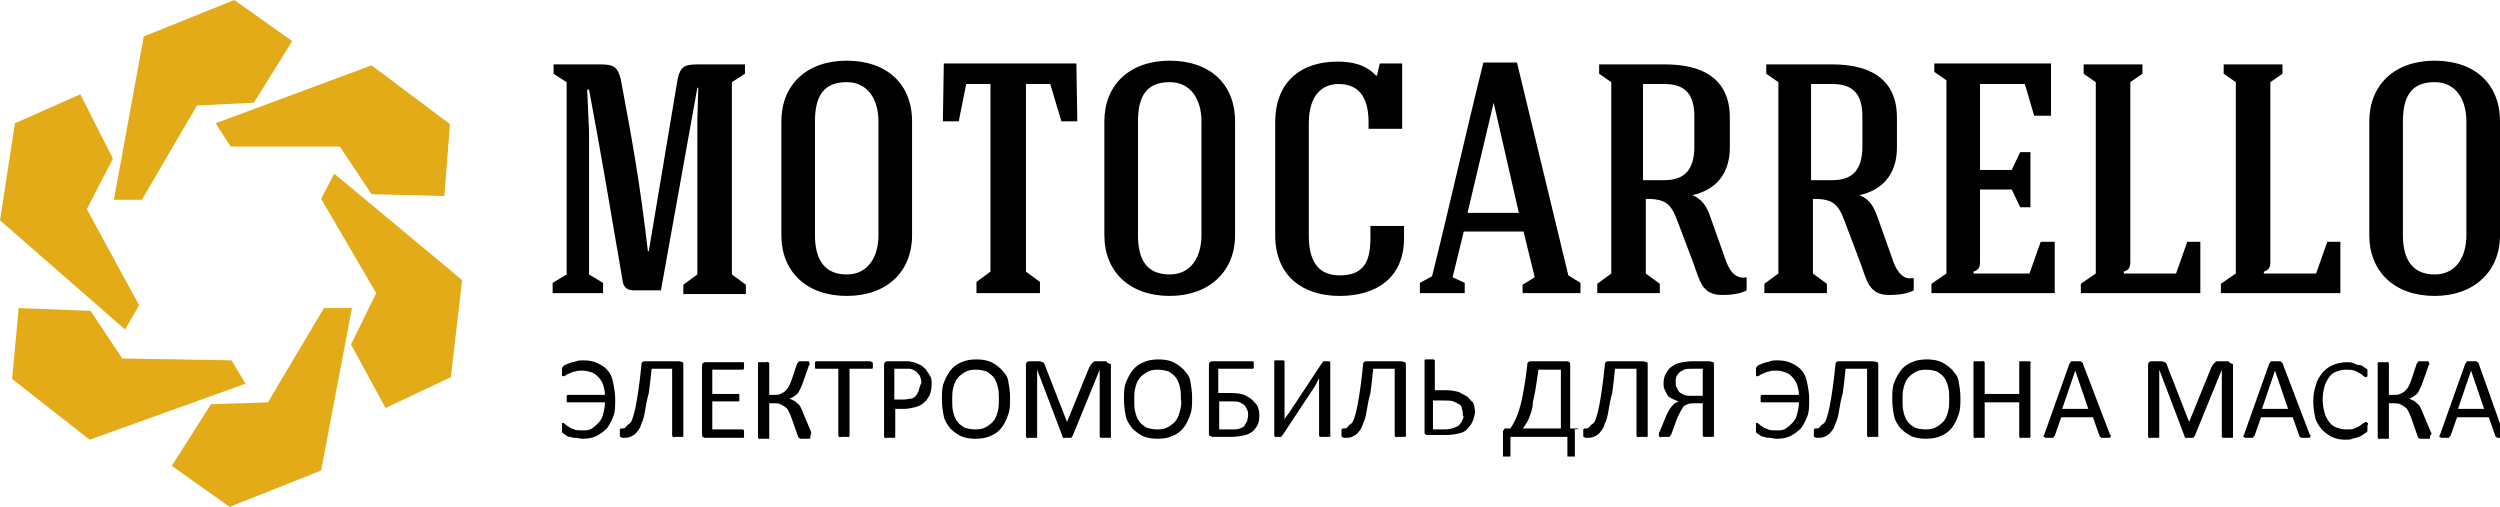 <svg xmlns="http://www.w3.org/2000/svg" width="267.8" height="54.3">
  <path d="M78.4 8.8l1.4-.9v-1h-5.1c-1.3 0-1.8.2-2.1 1.5l-3.1 18.5h-.1c-.8-6.9-1.6-11.5-2.9-18.4-.3-1.3-.8-1.6-2.1-1.6h-5.1v1l1.4.9v20.6l-1.5.9v1.1h5.4v-1.1l-1.5-.9V14.1l-.2-4.5h.2c1.3 6.9 2.4 13.5 3.6 20.5.1.7.5 1 1.2 1h2.9l3.9-21.7h.1l-.1 3.5v16.5l-1.5 1.1v1h6.7v-1l-1.5-1.1V8.8zM90.7 31.7c4.3 0 7-2.6 7-6.5V13c0-4-2.7-6.5-7-6.5s-7 2.6-7 6.5v12.2c0 3.9 2.7 6.5 7 6.5zM87.3 13c0-2.8 1-4.2 3.4-4.2 2.3 0 3.4 1.9 3.4 4.2v12.2c0 2.3-1.1 4.2-3.4 4.2s-3.4-1.5-3.4-4.2V13zM103.5 9h2.6v20.1l-1.5 1.1v1.2h6.8v-1.2l-1.5-1.1V9h2.6l1.2 4h1.7l-.1-6.2h-14.2L101 13h1.7l.8-4zM132.3 25.2V13c0-4-2.7-6.5-7-6.5s-7 2.6-7 6.5v12.2c0 3.9 2.7 6.5 7 6.5 4.2 0 7-2.6 7-6.5zm-10.4 0V13c0-2.8 1-4.2 3.4-4.2 2.3 0 3.4 1.9 3.4 4.2v12.2c0 2.3-1.1 4.2-3.4 4.2-2.4 0-3.4-1.5-3.4-4.2zM146.8 25.5c0 2.5-.7 4-3.3 4-2.1 0-3.3-1.3-3.3-4.2V13.2c0-3.1 1.5-4.2 3.2-4.2 2.5 0 3.2 1.9 3.2 4.1v.7h3.6v-7h-2.4l-.3 1.3h-.1c-1.1-1.2-2.6-1.5-4.1-1.5-4.1 0-6.7 2.3-6.7 6.5v12.1c0 4.4 3 6.5 6.9 6.5s6.9-1.9 6.9-6.2v-1.3h-3.6v1.3zM162.5 6.7h-3.6c-1.8 7.2-3.7 15.7-5.5 22.9l-1.3.7v1.1h4.8v-1.1l-1.3-.6 1.2-4.9h6.4l1.2 4.9-1.3.8v.9h6.2v-1.1l-1.3-.8-5.5-22.8zm-5.3 16.1L160 11l2.7 11.8h-5.5zM184.8 27.7l-1.6-4.5c-.4-1.1-.8-1.8-1.9-2.3 2.3-.5 4-2.1 4-5.1v-3.2c0-4.3-3.1-5.7-6.9-5.7h-7.1v1l1.3.9v20.5l-1.5 1.1v1h6.7v-1l-1.5-1.1v-8c2.1 0 2.7.5 3.4 2.4l1.7 4.5c.7 1.9.9 3.4 3.1 3.4.8 0 1.9-.1 2.6-.5v-1.4c-1.4.3-2-1.1-2.3-2zm-6.5-8.4H176V9h2.3c2.4 0 3.2 1.3 3.2 3.5v3.2c0 2.3-.9 3.6-3.2 3.6zM204.8 29.8c-1.1.2-1.8-1.1-2.1-2.1l-1.6-4.5c-.4-1.1-.8-1.8-1.9-2.3 2.3-.5 4-2.1 4-5.1v-3.2c0-4.3-3.1-5.7-6.9-5.7h-7.1v1l1.3.9v20.5l-1.5 1.1v1h6.7v-1l-1.5-1.1v-8c2.1 0 2.7.5 3.4 2.4l1.7 4.5c.7 1.9.9 3.4 3.1 3.4.8 0 1.9-.1 2.6-.5v-1.3zm-8.5-10.5H194V9h2.3c2.4 0 3.2 1.3 3.2 3.5v3.2c0 2.3-.9 3.6-3.2 3.6zM220.1 25.9h-1.5l-1.2 3.4h-6v-.2c.6-.2.7-.5.7-1.1v-7.7h3.4l.9 1.9h1.1v-5.9h-1.1l-.9 1.9h-3.4V9h4.8l1 3.4h1.8V6.8h-12.5v.9l1.3.9v20.7l-1.6 1.1v1h13.2v-5.5zM235.8 25.9h-1.5l-1.2 3.4h-5.6v-.2c.6-.2.7-.5.7-1.1V8.8l1.3-.9v-1h-6.3v1l1.3.9v20.5l-1.6 1.1v1h12.8v-5.5zM250.8 25.9h-1.5l-1.2 3.4h-5.6v-.2c.6-.2.7-.5.7-1.1V8.8l1.3-.9v-1h-6.3v1l1.3.9v20.5l-1.6 1.1v1h12.8v-5.5zM267.8 25.2V13c0-4-2.7-6.5-7-6.5s-7 2.6-7 6.5v12.2c0 3.9 2.7 6.5 7 6.5 4.2 0 7-2.6 7-6.5zm-3.6 0c0 2.3-1.1 4.2-3.4 4.2s-3.4-1.5-3.4-4.2V13c0-2.8 1-4.2 3.4-4.2 2.3 0 3.4 1.9 3.4 4.2v12.2zM65.1 39.7c-.3-.4-.7-.6-1.1-.8-.4-.2-.9-.3-1.5-.3-.3 0-.5 0-.8.1-.2.1-.5.1-.7.2-.2.1-.3.1-.5.2-.1.1-.2.1-.2.2l-.1.1V40.2s0 .1.1.1h.1s.1 0 .2-.1.2-.1.4-.2.4-.2.6-.2c.2-.1.5-.1.8-.1.4 0 .7.1 1 .2.3.1.5.3.7.5.2.2.4.5.5.8.1.3.2.7.2 1.1h-3.9-.1l-.1.1v.6s0 .1.1.1h4c0 .5-.1.9-.2 1.3s-.3.7-.5.9c-.2.2-.4.4-.7.6s-.6.2-1 .2-.7 0-.9-.1c-.3-.1-.5-.2-.6-.3-.2-.1-.3-.2-.4-.3-.1-.1-.2-.1-.2-.1-.1 0-.1 0-.1.1v.9l.1.1c.1.1.2.1.3.2s.3.2.5.2c.2.1.4.1.6.1.2 0 .4.1.7.1.6 0 1.1-.1 1.5-.3.4-.2.8-.5 1.1-.8.3-.4.5-.8.7-1.3s.2-1.1.2-1.8-.1-1.2-.2-1.7c-.1-.6-.3-1.1-.6-1.4zM72.7 38.7h-3.6c-.1 0-.2 0-.3.1-.1.1-.1.2-.1.4-.1 1-.2 1.8-.3 2.5-.1.7-.2 1.3-.3 1.8-.1.5-.2.9-.3 1.2-.1.3-.2.6-.4.7s-.3.3-.4.4c-.1.1-.3.1-.4.1h-.1l-.1.1v.7c0 .1 0 .1.1.1l.1.1h.1c.3 0 .6 0 .8-.1.2-.1.5-.2.7-.5.2-.2.4-.5.5-.9.2-.4.3-.8.4-1.4s.2-1.2.4-1.9c.1-.7.2-1.6.3-2.6H72V46.7l.1.1c.1.1.1 0 .2 0h.8c.1 0 .1 0 .1-.1v-7.6c0-.1 0-.3-.1-.3-.2-.1-.3-.1-.4-.1zM79.7 46.1c0-.1 0-.1 0 0-.1-.1-.1-.1-.2-.1h-3.2v-3H79.1s.1 0 .1-.1v-.1-.2-.2-.1s0-.1-.1-.1H76.3v-2.6H79.6l.1-.1v-.1-.2-.2-.1s0-.1-.1-.1h-4c-.1 0-.2 0-.3.1-.1.1-.1.2-.1.3v7.3c0 .2 0 .3.1.3.1.1.2.1.3.1h4s.1 0 .1-.1v-.1-.2-.2-.2zM86.9 46.3l-.8-1.9c-.1-.3-.2-.5-.3-.7-.1-.2-.2-.4-.4-.5-.1-.1-.3-.3-.4-.3s-.3-.2-.5-.2c.2 0 .3-.1.5-.2.1-.1.3-.2.4-.3.1-.1.2-.3.3-.5s.2-.4.3-.7l.6-1.7c0-.1 0-.1.1-.2s0-.1 0-.2v-.1l-.1-.1h-1s-.1 0-.1.1c0 0 0 .1-.1.1l-.6 1.8c-.1.3-.2.5-.3.7-.1.2-.2.3-.4.5-.1.1-.3.2-.5.3-.2.1-.4.1-.7.1h-.5V39v-.1l-.1-.1c-.1-.1-.1 0-.2 0h-.8c-.1 0-.1 0-.1.1V46.9l.1.1c.1.1.1 0 .2 0h.8c.1 0 .1 0 .1-.1v-3.7h.5c.3 0 .5 0 .7.1.2.1.4.2.5.3.2.1.3.3.4.5.1.2.2.4.3.7l.7 2s0 .1.1.1l.1.1h1s.1 0 .1-.1v-.1-.1c.1-.2.1-.3.1-.4zM93.4 38.8s0-.1 0 0c-.1-.1-.1-.1-.2-.1h-5.7-.1l-.1.1v.6s0 .1.1.1h2.4V46.7l.1.1c.1.1.1 0 .2 0h.8c.1 0 .1 0 .1-.1V39.5h2.4s.1 0 .1-.1v-.1-.2-.2s0-.1-.1-.1zM99.2 39.6c-.2-.2-.4-.4-.6-.5-.2-.1-.5-.2-.7-.3-.2 0-.4-.1-.6-.1h-2.2c-.1 0-.2 0-.3.1-.1.1-.1.2-.1.4v7.6l.1.1c.1.1.1 0 .2 0h.8s.1 0 .1-.1v-3h.9c.5 0 .9-.1 1.3-.2s.7-.3.9-.5c.3-.2.4-.5.6-.8.1-.3.2-.7.2-1.1 0-.3 0-.6-.1-.8-.2-.4-.4-.6-.5-.8zm-.8 2.3c-.1.2-.2.4-.3.5-.1.1-.3.3-.5.3s-.5.1-.8.1h-1v-3.3h1.6c.2 0 .4.1.6.2s.3.3.5.5c.1.2.2.5.2.8-.2.4-.2.6-.3.9zM107.3 39.6c-.3-.3-.7-.6-1.1-.8-.4-.2-1-.3-1.6-.3-.6 0-1.2.1-1.6.3-.5.2-.9.5-1.2.9s-.5.8-.7 1.3-.2 1.1-.2 1.8.1 1.3.2 1.8.4.9.7 1.3c.3.3.7.6 1.1.8.4.2 1 .3 1.6.3.6 0 1.2-.1 1.6-.3.5-.2.9-.5 1.2-.9.3-.4.5-.8.7-1.4.2-.5.2-1.1.2-1.8s-.1-1.2-.2-1.8-.4-.8-.7-1.2zm-.4 4.4c-.1.4-.2.7-.4 1-.2.3-.5.5-.8.7s-.7.3-1.2.3-.9-.1-1.2-.2c-.3-.2-.6-.4-.8-.7-.2-.3-.3-.6-.4-1s-.1-.8-.1-1.3c0-.4 0-.8.1-1.2s.2-.7.4-1c.2-.3.5-.5.8-.7.3-.2.7-.3 1.2-.3s.9.1 1.2.2c.3.2.6.4.8.7.2.3.3.6.4 1 .1.4.1.8.1 1.3 0 .4 0 .8-.1 1.2zM118.6 38.8l-.1-.1h-1.2c-.1 0-.2.1-.2.1l-.2.2c-.1.1-.1.2-.2.3l-2.4 5.9-2.3-5.9c0-.1-.1-.2-.1-.3-.1-.1-.1-.2-.2-.2s-.2-.1-.3-.1h-1.1c-.1 0-.2 0-.3.1-.1.1-.1.2-.1.4v7.6l.1.1c.1.1.1 0 .2 0h.8c.1 0 .1 0 .1-.1V39.6l2.7 7.1v.1s.1 0 .1.1.1 0 .2 0H114.7c.1 0 .1 0 .1-.1l.1-.1 2.9-7.1V46.8l.1.1h1c.1 0 .1 0 .1-.1v-7.6-.2c-.3-.1-.4-.1-.4-.2zM126.8 39.6c-.3-.3-.7-.6-1.1-.8-.4-.2-1-.3-1.6-.3-.6 0-1.2.1-1.6.3-.5.2-.9.5-1.2.9s-.5.8-.7 1.3-.2 1.1-.2 1.8.1 1.3.2 1.8.4.9.7 1.3c.3.3.7.6 1.1.8.4.2 1 .3 1.6.3.6 0 1.2-.1 1.6-.3.5-.2.9-.5 1.2-.9.3-.4.5-.8.7-1.4.2-.5.2-1.1.2-1.8s-.1-1.2-.2-1.8-.4-.8-.7-1.2zm-.4 4.4c-.1.4-.2.7-.4 1-.2.3-.5.5-.8.7s-.7.3-1.2.3-.9-.1-1.2-.2c-.3-.2-.6-.4-.8-.7-.2-.3-.3-.6-.4-1s-.1-.8-.1-1.3c0-.4 0-.8.1-1.2s.2-.7.4-1c.2-.3.5-.5.8-.7.3-.2.7-.3 1.2-.3s.9.1 1.2.2c.3.2.6.4.8.7.2.3.3.6.4 1 .1.4.1.8.1 1.3.1.4 0 .8-.1 1.2zM134.1 42.8c-.2-.2-.5-.3-.8-.5-.3-.1-.8-.2-1.3-.2h-1.5v-2.6h3.7s.1 0 .1-.1v-.1-.2-.2-.1s0-.1-.1-.1h-4.3c-.1 0-.2 0-.3.1-.1.1-.1.2-.1.3v7.3c0 .2 0 .3.1.3s.2.1.3.1h2c.6 0 1.1-.1 1.5-.2.4-.1.7-.3.9-.5s.4-.5.5-.8c.1-.3.1-.6.1-.9 0-.3-.1-.7-.2-.9s-.4-.5-.6-.7zm-.5 2.3c-.1.2-.2.3-.3.5s-.3.2-.5.3c-.2.1-.5.1-.8.1h-1.4v-3h1.4c.4 0 .6 0 .8.1.2.1.4.2.5.3.1.1.2.3.3.5.1.2.1.4.1.6s-.1.4-.1.6zM142.4 38.7h-.6s-.1 0-.1.1l-.1.1-3.5 5.3c-.1.1-.2.3-.3.4s-.2.3-.2.4v-.4V38.8v-.1l-.1-.1H136.6s-.1 0-.1.1V46.7l.1.1c.1.1.1 0 .1 0h.5s.1 0 .1-.1l.1-.1 3.5-5.3c0-.1.1-.1.1-.2s.1-.1.1-.2.1-.1.1-.2.1-.1.1-.2V46.7l.1.1h1c.1 0 .1 0 .1-.1V38.8l-.1-.1c0 .1 0 0 0 0zM150 38.7h-3.6c-.1 0-.2 0-.3.1-.1.1-.1.2-.1.4-.1 1-.2 1.8-.3 2.5-.1.7-.2 1.3-.3 1.8-.1.5-.2.9-.3 1.2-.1.3-.2.6-.4.7s-.3.3-.4.4c-.1.1-.3.1-.4.1h-.1l-.1.1v.7c0 .1 0 .1.1.1l.1.1h.1c.3 0 .6 0 .8-.1.2-.1.5-.2.7-.5.2-.2.4-.5.5-.9.2-.4.3-.8.4-1.4s.2-1.2.4-1.9c.1-.7.2-1.6.3-2.6h2.3V46.7l.1.1c.1.1.1 0 .2 0h.8c.1 0 .1 0 .1-.1v-7.6c0-.1 0-.3-.1-.3-.3-.1-.4-.1-.5-.1zM157.2 42.5c-.3-.2-.6-.3-.9-.5-.4-.1-.8-.2-1.4-.2h-1.2v-3.1-.1l-.1-.1H152.7s-.1 0-.1.1v7.8c0 .1.1.1.1.1l.1.1h2c.7 0 1.2-.1 1.6-.2.4-.1.7-.3.9-.6.2-.2.4-.5.5-.8.1-.3.2-.6.2-.9 0-.4-.1-.7-.2-1-.2-.1-.4-.4-.6-.6zm-.5 2.4c-.1.2-.1.3-.3.5-.1.2-.3.3-.6.4-.2.1-.6.2-1.1.2h-1.2v-3.1h1.1c.5 0 .8 0 1.1.1l.6.3c.2.1.3.3.3.5.1.2.1.4.1.7.1.1.1.2 0 .4zM169 45.9h-.8v-6.8c0-.1 0-.3-.1-.3-.1-.1-.2-.1-.3-.1H164c-.1 0-.2 0-.3.1-.1.1-.1.2-.1.3-.1.9-.2 1.6-.3 2.2-.1.6-.2 1.2-.3 1.6s-.2.8-.3 1.1c-.1.3-.2.6-.3.8l-.3.6c-.1.2-.2.3-.3.5h-.5c-.1 0-.2 0-.2.1s-.1.1-.1.2v2.7h.8v-2.1h6.1v2.1h.8v-2.7c0-.1 0-.2-.1-.2.5 0 .5-.1.4-.1zm-1.9 0h-4c.1-.1.2-.2.3-.4s.2-.3.3-.5c.1-.2.2-.5.3-.8s.2-.7.2-1.1c.1-.4.2-.9.3-1.5.1-.6.2-1.3.3-2h2.4v6.3zM175.9 38.7h-3.6c-.1 0-.2 0-.3.1-.1.1-.1.2-.1.4-.1 1-.2 1.8-.3 2.5-.1.7-.2 1.3-.3 1.8-.1.5-.2.9-.3 1.2-.1.3-.2.6-.4.7s-.3.3-.4.4c-.1.1-.3.1-.4.1h-.1l-.1.1v.7c0 .1 0 .1.1.1l.1.1h.1c.3 0 .6 0 .8-.1.2-.1.5-.2.7-.5.2-.2.4-.5.5-.9.2-.4.3-.8.4-1.4s.2-1.2.4-1.9c.1-.7.2-1.6.3-2.6h2.3V46.7l.1.1c.1.1.1 0 .2 0h.8c.1 0 .1 0 .1-.1v-7.6c0-.1 0-.3-.1-.3-.3-.1-.4-.1-.5-.1zM183 38.7h-1.7c-.6 0-1.1.1-1.5.2s-.6.3-.9.5c-.2.2-.4.5-.5.7s-.2.6-.2.9c0 .3 0 .5.1.7l.3.6c.1.2.3.3.5.4s.4.2.7.3c-.1.1-.3.1-.4.2l-.3.3c-.1.1-.2.3-.3.4l-.3.6-.7 1.7c-.1.1-.1.2-.1.3v.2l.1.1c.1.1.1 0 .2 0h.8s.1 0 .1-.1c0 0 0-.1.1-.1l.7-1.9.3-.6c.1-.2.2-.3.3-.5s.3-.2.5-.3c.2-.1.4-.1.8-.1h.8v3.5l.1.1h1c.1 0 .1 0 .1-.1v-7.6c0-.2 0-.3-.1-.3-.3-.1-.3-.1-.5-.1zm-.6 3.7h-1.1c-.4 0-.7 0-.9-.1-.2-.1-.4-.2-.5-.3-.1-.1-.2-.3-.3-.5-.1-.2-.1-.4-.1-.6s0-.4.1-.6c.1-.2.2-.3.3-.4.1-.1.3-.2.5-.3.2-.1.5-.1 1-.1h1v2.9zM193 39.7c-.3-.4-.7-.6-1.1-.8-.4-.2-.9-.3-1.5-.3-.3 0-.5 0-.8.1-.2.1-.5.1-.7.2-.2.1-.3.1-.5.2-.1.1-.2.1-.2.2l-.1.1V40.2s0 .1.1.1h.1s.1 0 .2-.1.2-.1.4-.2.4-.2.6-.2c.2-.1.5-.1.8-.1.4 0 .7.1 1 .2.3.1.5.3.7.5.2.2.4.5.5.8.1.3.2.7.2 1.1h-3.9-.1l-.1.1v.6s0 .1.1.1h4c0 .5-.1.9-.2 1.3s-.3.7-.5.9c-.2.2-.4.4-.7.6s-.6.2-1 .2-.7 0-.9-.1c-.3-.1-.5-.2-.6-.3-.2-.1-.3-.2-.4-.3-.1-.1-.2-.1-.2-.1-.1 0-.1 0-.1.1v.9l.1.1c.1.1.2.1.3.2s.3.2.5.2c.2.1.4.1.6.1.2 0 .4.1.7.1.6 0 1.1-.1 1.5-.3.4-.2.8-.5 1.1-.8.3-.4.5-.8.7-1.3s.2-1.1.2-1.8-.1-1.2-.2-1.7c-.1-.6-.3-1.1-.6-1.4zM200.6 38.7H197c-.1 0-.2 0-.3.1-.1.1-.1.2-.1.4-.1 1-.2 1.8-.3 2.5-.1.7-.2 1.3-.3 1.8-.1.5-.2.9-.3 1.2-.1.3-.2.6-.4.7s-.3.3-.4.4c-.1.1-.3.1-.4.1h-.1l-.1.1v.7c0 .1 0 .1.1.1l.1.1h.1c.3 0 .6 0 .8-.1.2-.1.5-.2.7-.5.2-.2.4-.5.5-.9.2-.4.3-.8.4-1.4s.2-1.2.4-1.9c.1-.7.2-1.6.3-2.6h2.3V46.7l.1.1c.1.1.1 0 .2 0h.8c.1 0 .1 0 .1-.1v-7.6c0-.1 0-.3-.1-.3-.3-.1-.4-.1-.5-.1zM209.1 39.6c-.3-.3-.7-.6-1.1-.8-.4-.2-1-.3-1.6-.3-.6 0-1.2.1-1.6.3-.5.2-.9.5-1.2.9s-.5.8-.7 1.3-.2 1.1-.2 1.8.1 1.3.2 1.8.4.9.7 1.3c.3.3.7.6 1.1.8.4.2 1 .3 1.6.3.6 0 1.2-.1 1.6-.3.5-.2.9-.5 1.2-.9.3-.4.5-.8.7-1.4.2-.5.2-1.1.2-1.8s-.1-1.2-.2-1.8-.4-.8-.7-1.2zm-.4 4.4c-.1.4-.2.7-.4 1-.2.3-.5.5-.8.7s-.7.3-1.2.3-.9-.1-1.2-.2c-.3-.2-.6-.4-.8-.7-.2-.3-.3-.6-.4-1s-.1-.8-.1-1.3c0-.4 0-.8.1-1.2s.2-.7.4-1c.2-.3.5-.5.8-.7.3-.2.7-.3 1.2-.3s.9.1 1.2.2c.3.2.6.4.8.7.2.3.3.6.4 1 .1.4.1.8.1 1.3 0 .4 0 .8-.1 1.2zM217.4 38.7h-1c-.1 0-.1 0-.1.1v3.4h-3.7v-3.3-.1l-.1-.1c-.1-.1-.1 0-.2 0h-.8c-.1 0-.1 0-.1.1V46.8l.1.1c.1.1.1 0 .2 0h.8c.1 0 .1 0 .1-.1v-3.7h3.7v3.7l.1.1c.1.1.1 0 .2 0h.8s.1 0 .1-.1V38.9c.1-.1.1-.1-.1-.2.1.1.1 0 0 0zM223.1 38.9s0-.1-.1-.1-.1-.1-.1-.1h-1c-.1 0-.1 0-.1.1 0 0 0 .1-.1.1l-2.7 7.6c0 .1-.1.2-.1.2v.1s.1 0 .2.1h.8s.1 0 .1-.1 0-.1.1-.1l.7-2h3.4l.7 2s0 .1.1.1l.1.1h.8c.1 0 .1 0 .2-.1v-.1c0-.1 0-.1-.1-.2l-2.9-7.6zm-2.2 4.9l1.4-4.1 1.4 4.1h-2.8zM238.8 38.8l-.1-.1h-1.2c-.1 0-.2.1-.2.1l-.2.2c-.1.1-.1.2-.2.3l-2.4 5.9-2.3-5.9c0-.1-.1-.2-.1-.3-.1-.1-.1-.2-.2-.2s-.2-.1-.3-.1h-1.1c-.1 0-.2 0-.3.1-.1.1-.1.2-.1.4v7.6l.1.1c.1.1.1 0 .2 0h.8c.1 0 .1 0 .1-.1V39.6l2.7 7.1v.1s.1 0 .1.1.1 0 .2 0H234.9c.1 0 .1 0 .1-.1l.1-.1 2.9-7.1V46.8l.1.1h1c.1 0 .1 0 .1-.1v-7.6-.2c-.3-.1-.3-.1-.4-.2zM244.5 38.9s0-.1-.1-.1-.1-.1-.1-.1h-1c-.1 0-.1 0-.1.1 0 0 0 .1-.1.1l-2.7 7.6c0 .1-.1.2-.1.2v.1s.1 0 .2.1h.8s.1 0 .1-.1 0-.1.1-.1l.7-2h3.4l.7 2s0 .1.1.1l.1.1h.8c.1 0 .1 0 .2-.1v-.1c0-.1 0-.1-.1-.2l-2.9-7.6zm-2.2 4.9l1.4-4.1 1.4 4.1h-2.8zM253.6 45.3s0-.1 0 0l-.1-.1c-.1 0-.1 0-.3.1-.1.1-.3.2-.4.3s-.4.2-.6.3c-.2.1-.5.1-.9.1s-.7-.1-1-.2c-.3-.1-.6-.3-.8-.6-.2-.3-.4-.6-.5-1s-.2-.9-.2-1.4c0-.5.1-1 .2-1.4.1-.4.3-.7.5-1 .2-.3.5-.5.8-.6.3-.1.6-.2 1-.2.3 0 .6 0 .9.1s.4.2.6.3c.2.1.3.2.4.3s.2.1.2.1h.1l.1-.1v-.1-.2-.2-.1-.1l-.1-.1s-.2-.1-.3-.2c-.1-.1-.3-.2-.5-.2s-.4-.1-.6-.2-.5-.1-.7-.1c-.5 0-1 .1-1.5.3s-.8.5-1.1.8c-.3.4-.6.8-.7 1.3-.2.5-.3 1.1-.3 1.8s.1 1.2.2 1.7.4.9.7 1.3c.3.3.7.6 1.1.8.4.2.9.3 1.4.3.3 0 .6 0 .8-.1s.5-.1.7-.2c.2-.1.4-.2.5-.3.1-.1.2-.1.3-.2l.1-.1v-.1-.1-.2-.2c.1-.2.1-.3 0-.3zM260.4 46.3l-.8-1.9c-.1-.3-.2-.5-.3-.7-.1-.2-.2-.4-.4-.5-.1-.1-.3-.3-.4-.3s-.3-.2-.5-.2c.2 0 .3-.1.5-.2.1-.1.3-.2.4-.3.1-.1.2-.3.3-.5s.2-.4.3-.7l.6-1.7c0-.1 0-.1.1-.2s0-.1 0-.2v-.1l-.1-.1h-1s-.1 0-.1.1c0 0 0 .1-.1.1l-.6 1.8c-.1.3-.2.5-.3.7-.1.2-.2.3-.4.5-.1.1-.3.2-.5.3-.2.1-.4.1-.7.1h-.5V39v-.1l-.1-.1c-.1-.1-.1 0-.2 0h-.8c-.1 0-.1 0-.1.1V46.9l.1.1c.1.1.1 0 .2 0h.8c.1 0 .1 0 .1-.1v-3.7h.5c.3 0 .5 0 .7.1.2.1.4.2.5.3.2.1.3.3.4.5.1.2.2.4.3.7l.7 2s0 .1.1.1l.1.1h1s.1 0 .1-.1v-.1-.1c.2-.2.2-.3.1-.4zM268.2 46.5l-2.7-7.6s0-.1-.1-.1-.1-.1-.1-.1h-1c-.1 0-.1 0-.1.1s0 .1-.1.1l-2.7 7.6c0 .1-.1.2-.1.2v.1s.1 0 .2.1h.8s.1 0 .1-.1 0-.1.1-.1l.7-2h3.4l.7 2s0 .1.1.1l.1.1h.8c.1 0 .1 0 .2-.1v-.1s-.2-.1-.3-.2zm-4.9-2.7l1.4-4.1 1.4 4.1h-2.8z"/>
  <path fill="#E3AB18" d="M24.8 38.6l-11.7-.2-3.4-5.1L2 33l-.7 7.6 8.3 6.5 16.7-6z"/>
  <path fill="#E3AB18" d="M14.9 32.7L9.3 22.4l2.8-5.4-3.5-6.9-7 3.1L0 23.6l13.4 11.7z"/>
  <path fill="#E3AB18" d="M21.1 11.3l6.1-.3 4.1-6.6L25.1 0l-9.7 3.9-3.2 17.5h3z"/>
  <path fill="#E3AB18" d="M24.7 15.7h11.7l3.4 5.1 7.8.2.6-7.7L39.8 7l-16.7 6.2z"/>
  <path fill="#E3AB18" d="M34.4 21.3l5.9 10.1-2.7 5.5 3.7 6.8 7-3.3L49.5 30 35.8 18.6z"/>
  <path fill="#E3AB18" d="M34.7 33l-6 10.1-6.1.2-4.2 6.6 6.2 4.4 9.8-3.9L37.7 33z"/>
  <path fill="none" stroke="#000" stroke-width=".3" d="M0-54v36M-54 0h36M-54 54.3h36M0 108.3v-36M268.3-54v36M322.3 0h-36M322.3 54.3h-36M268.3 108.3v-36"/>
</svg>

